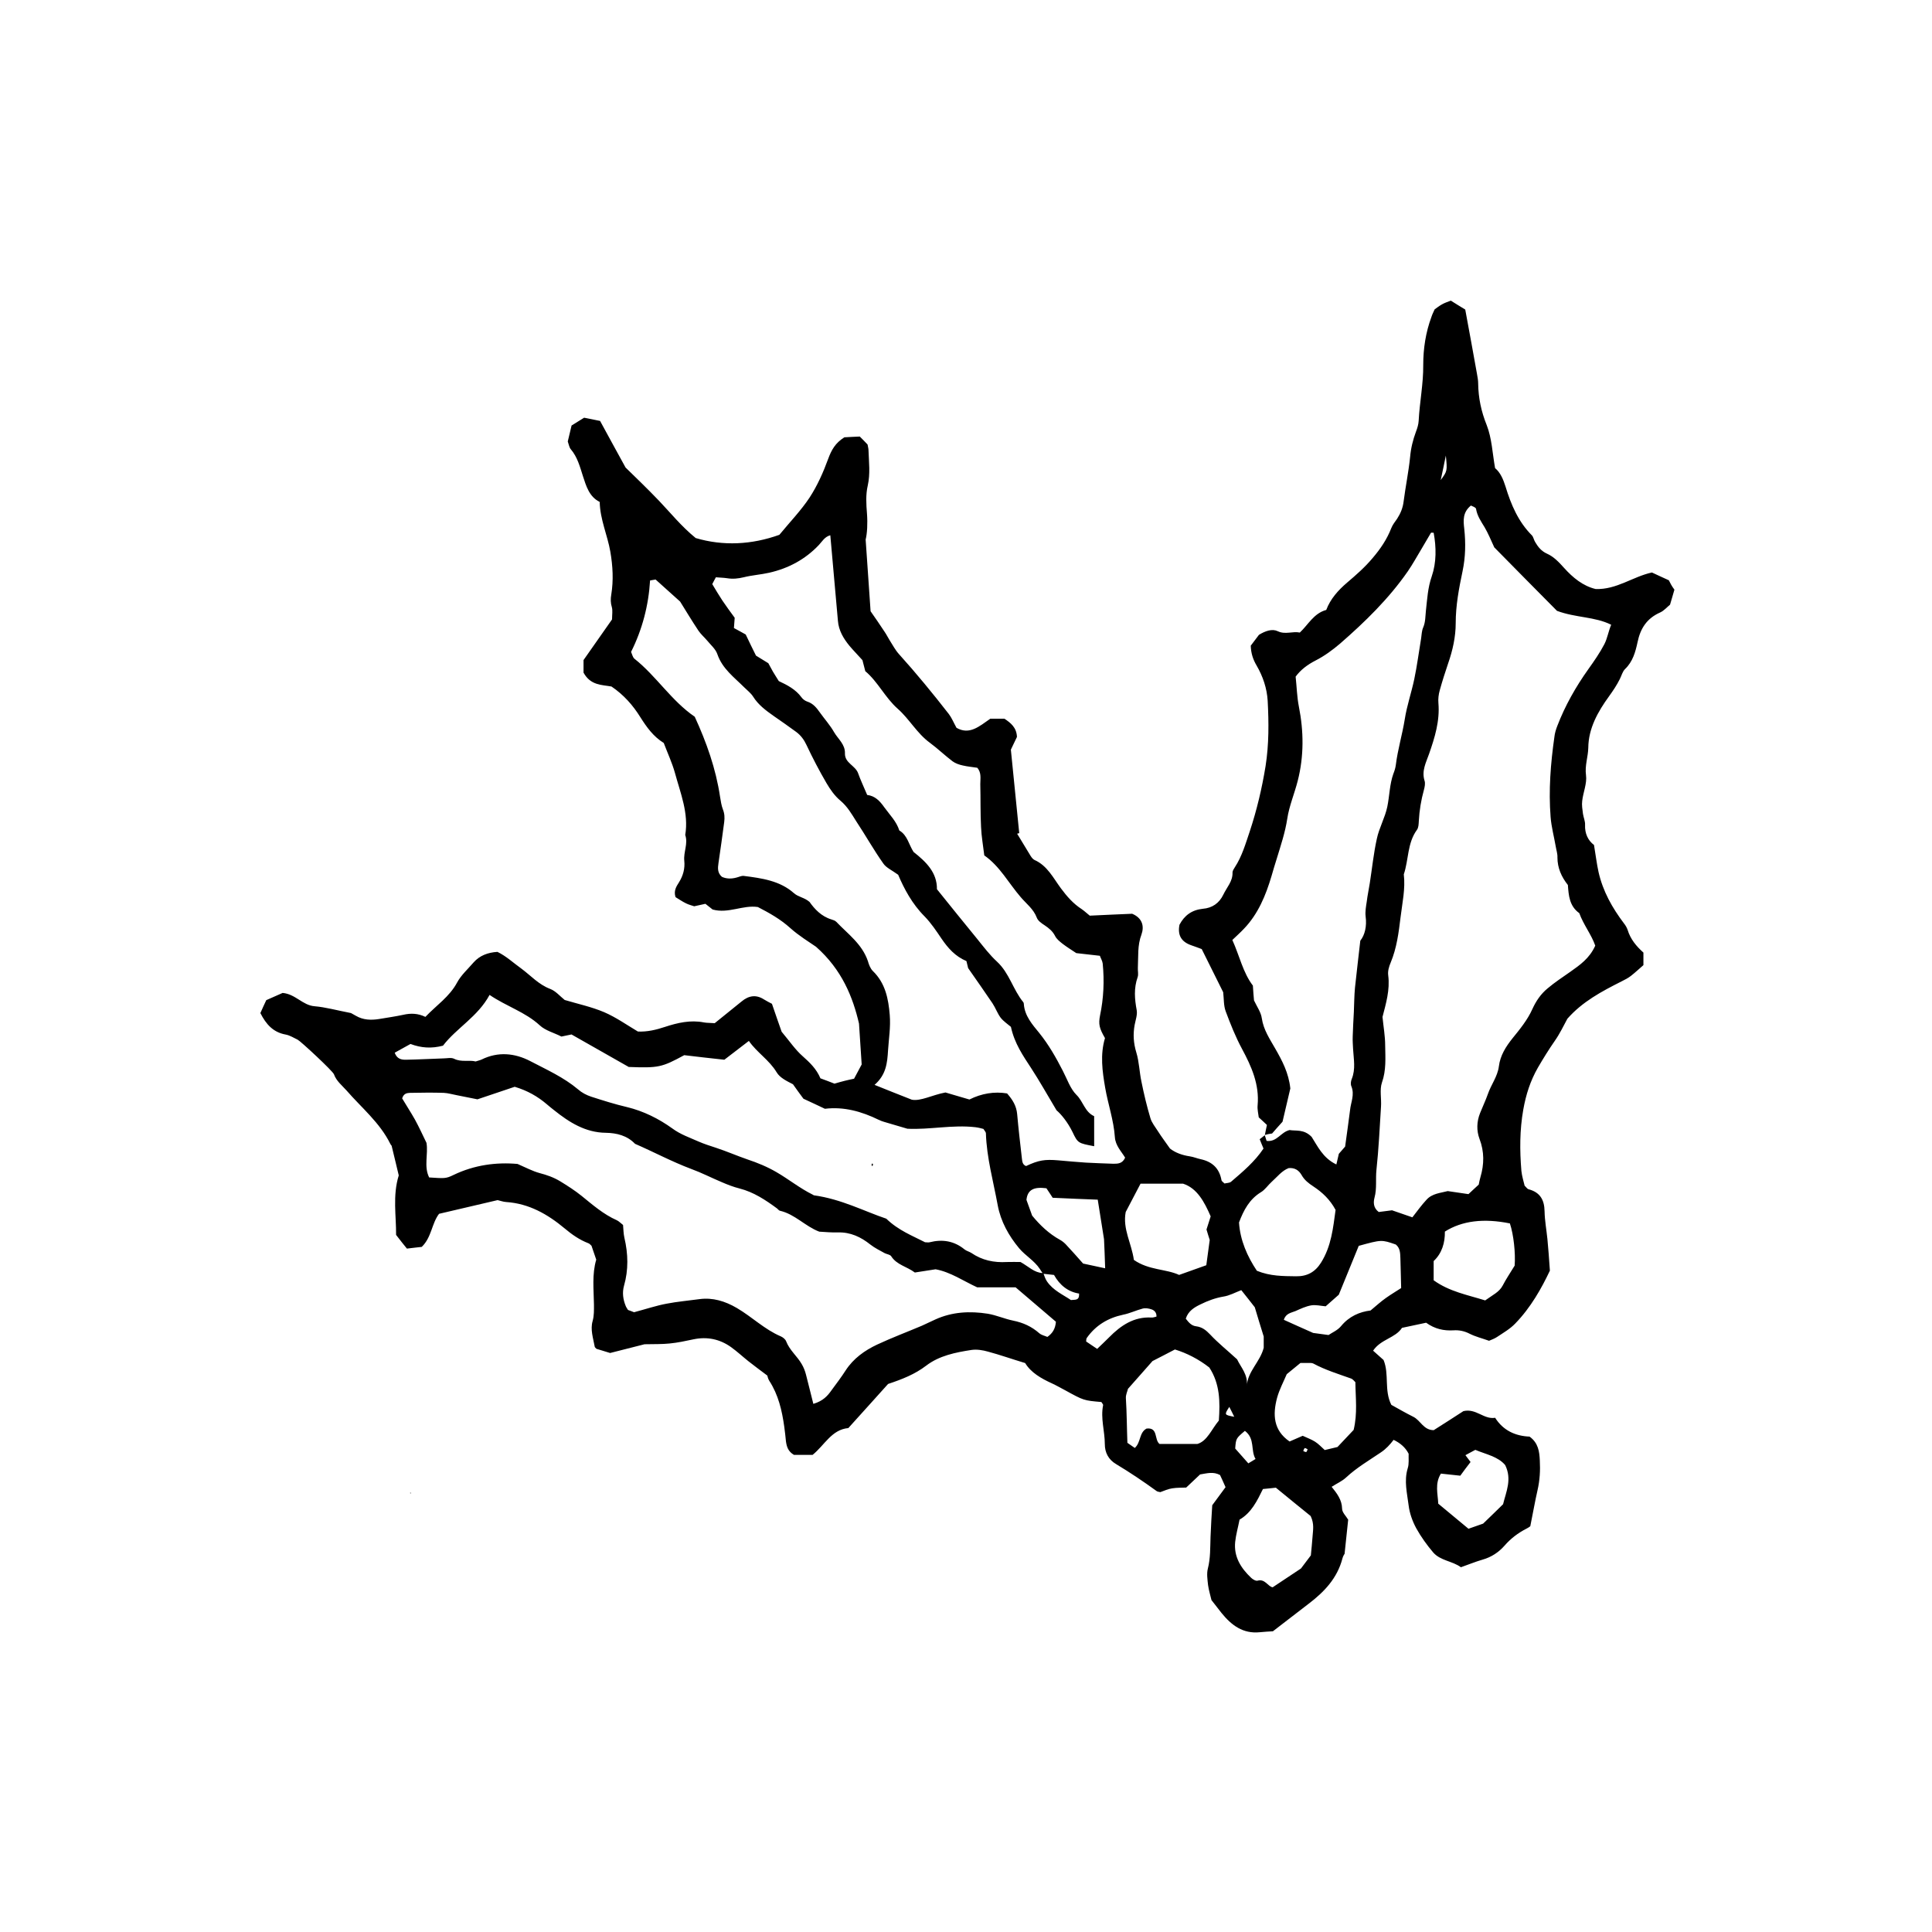 <?xml version="1.0" encoding="UTF-8"?>
<!-- The Best Svg Icon site in the world: iconSvg.co, Visit us! https://iconsvg.co -->
<svg fill="#000000" width="800px" height="800px" version="1.1" viewBox="144 144 512 512" xmlns="http://www.w3.org/2000/svg">
 <path d="m586.26 297.78c-1.512-0.707-3.023-1.359-4.484-2.066-5.09 1.109-9.371 4.586-14.914 4.383-3.375-0.805-6.047-3.023-8.363-5.594-1.359-1.512-2.719-2.973-4.535-3.777-1.461-0.656-2.367-1.762-3.125-3.074-0.352-0.555-0.453-1.309-0.855-1.762-3.629-3.629-5.543-8.16-7.004-12.949-0.605-1.914-1.359-3.727-2.769-4.887-0.707-3.981-0.855-7.91-2.215-11.387-1.461-3.629-2.215-7.203-2.266-11.035 0-0.805-0.152-1.664-0.301-2.469-1.008-5.691-2.066-11.387-3.125-17.129-1.309-0.805-2.57-1.562-3.828-2.367-0.906 0.352-1.664 0.605-2.367 1.008-0.707 0.402-1.359 0.906-1.914 1.309-0.352 0.805-0.656 1.359-0.855 2.016-1.512 4.082-2.168 8.363-2.168 12.695 0.051 4.988-0.957 9.875-1.211 14.812-0.051 0.957-0.352 1.965-0.707 2.871-0.805 2.168-1.359 4.383-1.562 6.75-0.402 3.93-1.211 7.809-1.715 11.738-0.203 1.715-0.805 3.176-1.715 4.586-0.555 0.805-1.211 1.613-1.562 2.519-1.16 2.973-2.871 5.492-4.938 7.91-2.066 2.469-4.383 4.484-6.75 6.5-2.418 2.066-4.434 4.332-5.543 7.254-3.324 0.906-4.785 3.93-7.004 5.996-1.914-0.402-3.828 0.605-5.844-0.352-1.461-0.707-3.273-0.102-4.988 0.957-0.656 0.855-1.461 1.914-2.168 2.871 0.051 2.016 0.605 3.68 1.562 5.289 1.664 2.871 2.719 5.996 2.922 9.32 0.301 5.742 0.352 11.488-0.555 17.281-0.957 5.894-2.316 11.637-4.18 17.281-1.109 3.273-2.066 6.648-3.981 9.574-0.25 0.402-0.605 0.906-0.605 1.359 0.102 2.316-1.512 3.93-2.418 5.844-1.109 2.316-2.973 3.578-5.441 3.777-2.922 0.301-4.887 1.762-6.195 4.231-0.555 2.769 0.504 4.535 3.125 5.441 0.906 0.301 1.812 0.656 2.769 1.008 1.965 3.93 3.879 7.758 5.691 11.438 0.203 1.812 0.102 3.527 0.656 5.039 1.258 3.375 2.621 6.801 4.332 9.977 2.519 4.684 4.637 9.422 4.133 14.965-0.102 1.109 0.203 2.266 0.301 3.176 0.906 0.855 1.613 1.461 2.168 2.016-0.25 1.109-0.402 1.914-0.555 2.719-0.453 0.352-0.906 0.707-1.359 1.059 0.352 0.906 0.656 1.664 1.008 2.469-2.316 3.477-5.492 6.144-8.613 8.816-0.453 0.352-1.211 0.301-1.715 0.453-0.402-0.402-0.754-0.605-0.805-0.855-0.555-3.176-2.469-4.938-5.543-5.594-0.957-0.203-1.863-0.605-2.871-0.754-2.016-0.301-3.828-0.957-5.238-2.066-1.16-1.664-2.266-3.125-3.223-4.637-0.707-1.109-1.613-2.215-1.965-3.426-0.957-3.176-1.715-6.398-2.367-9.621-0.555-2.57-0.605-5.289-1.359-7.758s-0.906-4.836-0.453-7.305c0.25-1.309 0.754-2.672 0.555-3.879-0.555-2.973-0.805-5.844 0.25-8.816 0.25-0.754 0-1.664 0.051-2.469 0.152-2.973-0.152-5.894 0.957-8.816 0.754-2.117 0.301-4.332-2.469-5.492-3.477 0.152-7.254 0.301-11.234 0.504-0.605-0.453-1.309-1.16-2.117-1.715-2.266-1.461-3.93-3.375-5.543-5.543-2.016-2.719-3.578-5.996-7.004-7.508-0.402-0.203-0.754-0.656-1.008-1.059-1.211-1.965-2.367-3.93-3.578-5.894 0.203-0.051 0.352-0.102 0.555-0.152-0.707-7.203-1.461-14.461-2.215-22.117 0.453-0.906 1.059-2.266 1.613-3.375-0.102-2.519-1.664-3.727-3.324-4.836h-3.727c-2.973 2.066-5.543 4.383-8.969 2.418-0.754-1.359-1.258-2.621-2.016-3.629-4.231-5.441-8.613-10.781-13.25-15.922-0.957-1.059-1.664-2.418-2.469-3.68-0.453-0.707-0.805-1.461-1.258-2.117-1.258-1.914-2.57-3.828-3.777-5.543-0.402-6.195-0.855-12.141-1.309-18.992 0.402-1.613 0.555-4.231 0.352-6.902-0.203-2.469-0.352-5.039 0.203-7.406 0.707-3.176 0.301-6.195 0.203-9.32 0-0.504-0.152-0.957-0.25-1.562-0.605-0.656-1.309-1.359-2.066-2.117-1.512 0.051-2.973 0.152-4.082 0.203-2.418 1.512-3.426 3.375-4.281 5.691-1.309 3.578-2.871 7.106-4.938 10.277-2.266 3.426-5.188 6.449-8.012 9.875-7.305 2.621-14.863 3.023-22.168 0.855-3.828-3.125-6.602-6.602-9.672-9.824-3.176-3.324-6.551-6.551-8.918-8.867-2.672-4.887-4.734-8.613-6.75-12.344-1.562-0.301-2.82-0.605-4.231-0.855-1.109 0.707-2.215 1.359-3.324 2.066-0.352 1.562-0.707 2.973-1.008 4.231 0.301 0.855 0.402 1.613 0.805 2.066 1.762 2.066 2.418 4.637 3.223 7.152 0.855 2.621 1.664 5.441 4.434 6.801 0.102 4.684 2.066 8.816 2.82 13.199 0.656 3.828 0.855 7.559 0.25 11.336-0.203 1.16-0.203 2.215 0.152 3.375 0.25 0.906 0.051 1.965 0.051 3.223-2.316 3.324-4.785 6.801-7.559 10.781v3.324c1.863 3.426 4.887 3.223 7.406 3.68 3.273 2.215 5.691 4.988 7.609 8.062 1.715 2.719 3.477 5.188 6.246 6.902 1.008 2.672 2.215 5.238 2.973 7.961 1.461 5.391 3.68 10.68 2.719 16.426 0.805 2.316-0.504 4.535-0.25 6.852 0.203 2.016-0.301 3.93-1.41 5.691-0.707 1.109-1.461 2.266-0.906 3.93 0.855 0.504 1.762 1.16 2.82 1.664 0.707 0.352 1.562 0.555 2.117 0.754 1.16-0.25 2.117-0.453 2.973-0.656 0.754 0.605 1.41 1.109 1.914 1.512 4.18 1.16 8.012-1.258 11.992-0.656 3.023 1.562 5.996 3.223 8.613 5.594 2.316 2.066 4.988 3.68 6.801 4.938 6.902 6.098 9.773 13.402 11.387 20.355 0.25 4.031 0.453 7.152 0.707 10.832-0.504 0.906-1.258 2.367-2.016 3.777-0.906 0.203-1.715 0.352-2.469 0.555-0.957 0.25-1.914 0.504-2.719 0.754-1.41-0.555-2.621-1.008-3.727-1.41-1.059-2.519-2.82-4.18-4.684-5.844-1.965-1.715-3.477-3.981-5.594-6.5-0.707-1.965-1.613-4.637-2.57-7.406-0.656-0.352-1.41-0.707-2.117-1.16-2.117-1.359-4.082-1.008-5.945 0.555-2.418 1.965-4.887 3.93-7.106 5.742-1.211-0.102-2.066-0.051-2.871-0.203-3.527-0.707-7.004 0.102-10.227 1.16-2.418 0.805-4.734 1.359-7.254 1.258-2.973-1.762-5.793-3.777-8.969-5.141-3.324-1.41-6.902-2.168-10.43-3.223-1.211-0.957-2.367-2.367-3.828-2.922-3.074-1.16-5.141-3.527-7.656-5.391-2.117-1.512-4.031-3.324-6.348-4.434-2.519 0.152-4.684 0.957-6.297 2.769-1.512 1.762-3.324 3.375-4.383 5.34-2.016 3.777-5.492 6.047-8.414 9.117-1.965-0.957-3.879-1.008-5.844-0.555-2.117 0.453-4.231 0.754-6.348 1.109-2.168 0.352-4.281 0.301-6.246-0.855-0.707-0.402-1.461-0.805-1.258-0.707-3.879-0.754-6.75-1.562-9.672-1.812-3.176-0.25-5.039-3.223-8.465-3.527-1.211 0.555-2.719 1.211-4.332 1.914-0.555 1.211-1.109 2.367-1.562 3.426 1.512 2.973 3.375 5.09 6.699 5.691 1.109 0.203 2.117 0.855 3.176 1.359 0.805 0.402 9.32 8.312 9.621 9.168 0.656 1.812 2.117 2.922 3.324 4.281 3.981 4.586 8.816 8.516 11.586 14.105 0.203 0.453 0.605 0.754 0.352 0.453 0.754 3.176 1.359 5.543 1.914 7.961-1.664 5.34-0.656 10.781-0.707 15.77 1.211 1.562 2.117 2.719 2.871 3.629 1.762-0.203 2.871-0.352 3.93-0.453 2.621-2.519 2.621-6.195 4.586-8.766 5.141-1.211 10.277-2.418 15.516-3.629 0.707 0.152 1.461 0.453 2.266 0.504 6.047 0.402 10.984 3.223 15.516 7.004 1.914 1.613 3.93 3.023 6.297 3.93 0.301 0.102 0.504 0.402 0.805 0.656 0.402 1.211 0.805 2.418 1.258 3.68-1.16 3.93-0.656 7.961-0.605 11.891 0 1.512 0.051 2.922-0.352 4.383-0.656 2.266 0.152 4.535 0.555 6.801 0 0.152 0.203 0.25 0.453 0.555 1.211 0.352 2.621 0.805 3.629 1.109 3.578-0.906 6.75-1.715 9.117-2.316 2.719-0.051 4.684 0 6.648-0.203 2.117-0.203 4.231-0.656 6.348-1.109 3.629-0.754 6.953-0.051 9.926 2.066 1.613 1.16 3.074 2.519 4.586 3.727 1.512 1.211 3.125 2.367 5.039 3.828 0.051 0.152 0.152 0.805 0.504 1.359 2.418 3.727 3.375 7.859 3.981 12.191 0.203 1.309 0.301 2.621 0.453 3.93 0.203 1.359 0.555 2.621 2.117 3.527h4.938c3.223-2.621 5.039-6.699 9.473-7.106 3.629-4.031 7.203-7.961 10.531-11.688 3.777-1.258 7.106-2.57 10.078-4.836 3.477-2.672 7.809-3.527 12.043-4.18 1.41-0.203 2.973 0.051 4.383 0.453 3.176 0.855 6.297 1.965 9.824 3.023 1.512 2.519 4.231 4.082 7.106 5.391 1.211 0.555 2.316 1.211 3.477 1.812 4.938 2.719 4.938 2.719 9.621 3.125 0.152 0.301 0.504 0.605 0.453 0.855-0.707 3.477 0.453 6.852 0.453 10.277 0 2.266 0.957 4.133 3.023 5.34 3.68 2.215 7.203 4.586 10.68 7.106 0.25 0.203 0.605 0.203 1.008 0.301 1.008-0.352 2.066-0.855 3.176-1.008 1.258-0.203 2.621-0.152 3.68-0.203 1.41-1.359 2.621-2.469 3.68-3.477 1.863-0.301 3.477-0.805 5.289 0.152 0.402 0.906 0.906 1.914 1.461 3.223-1.059 1.41-2.117 2.871-3.527 4.785-0.152 2.519-0.352 5.441-0.453 8.414-0.102 2.82 0 5.594-0.707 8.363-0.352 1.359-0.102 2.922 0.051 4.383 0.203 1.461 0.656 2.871 0.906 3.981 1.059 1.309 1.812 2.367 2.672 3.426 2.621 3.223 5.644 5.543 10.125 5.09 1.16-0.102 2.316-0.203 3.477-0.25 3.176-2.418 6.246-4.836 9.422-7.254 4.18-3.176 7.656-6.801 9.02-12.09 0.152-0.605 0.555-1.211 0.555-1.16 0.352-3.477 0.656-6.246 0.957-9.07-0.555-0.957-1.613-1.914-1.613-2.922-0.051-2.367-1.359-4.031-2.769-5.793 1.41-0.906 2.82-1.512 3.879-2.519 2.769-2.57 6.047-4.484 9.168-6.602 1.359-0.906 2.418-2.066 3.375-3.324 1.664 0.805 3.074 1.914 3.981 3.68-0.051 1.258 0.152 2.672-0.25 3.879-1.008 3.324-0.152 6.602 0.25 9.824 0.25 2.066 1.008 4.18 2.016 6.047 1.258 2.266 2.82 4.434 4.484 6.398 1.914 2.215 5.09 2.266 7.356 3.93 2.016-0.707 3.828-1.461 5.742-2.016 2.316-0.656 4.231-1.914 5.793-3.68 1.664-1.914 3.578-3.375 5.844-4.535 0.605-0.301 1.109-0.707 1.008-0.656 0.754-3.727 1.258-6.648 1.914-9.523 0.605-2.621 0.754-5.238 0.605-7.91-0.102-2.316-0.402-4.637-2.719-6.297-3.68-0.152-6.953-1.562-9.117-4.988-3.023 0.504-5.039-2.57-8.414-1.762-2.469 1.613-5.238 3.375-7.859 5.039-2.719 0-3.477-2.57-5.391-3.527-2.016-1.008-4.031-2.168-5.844-3.176-1.965-3.879-0.504-8.113-2.066-11.891-0.906-0.805-1.863-1.664-2.769-2.469 2.066-3.074 5.894-3.324 7.656-6.047 2.367-0.504 4.434-0.957 6.398-1.359 2.316 1.664 4.684 2.168 7.254 2.016 1.512-0.102 2.922 0.203 4.281 0.906 1.613 0.805 3.324 1.211 5.141 1.863 0.656-0.301 1.461-0.555 2.117-1.008 1.664-1.109 3.426-2.117 4.785-3.527 4.18-4.281 7.055-9.473 9.219-14.055-0.25-3.426-0.402-5.894-0.656-8.363-0.25-2.469-0.707-4.887-0.754-7.356-0.051-3.074-1.211-5.039-4.231-5.844-0.301-0.051-0.504-0.402-1.059-0.957-0.25-1.059-0.707-2.519-0.855-3.93-0.453-5.441-0.453-10.832 0.504-16.223 0.707-3.981 1.863-7.609 3.879-11.133 1.41-2.418 2.871-4.785 4.484-7.106 1.309-1.863 2.316-3.981 3.324-5.844 3.981-4.535 9.117-7.254 14.309-9.875 0.906-0.453 1.812-0.906 2.57-1.512 1.16-0.906 2.215-1.914 3.273-2.82v-3.324c-1.863-1.664-3.426-3.527-4.18-5.996-0.203-0.605-0.555-1.211-0.957-1.715-3.125-4.133-5.594-8.516-6.75-13.602-0.504-2.266-0.754-4.535-1.211-7.203-1.562-1.16-2.469-3.023-2.367-5.34 0.051-0.957-0.402-1.914-0.555-2.922-0.152-1.16-0.352-2.316-0.203-3.426 0.25-2.266 1.309-4.637 1.008-6.801-0.352-2.57 0.555-4.836 0.605-7.305 0.051-5.141 2.57-9.574 5.492-13.602 1.059-1.461 2.066-2.973 2.871-4.586 0.453-0.906 0.707-1.965 1.359-2.621 2.066-1.965 2.769-4.535 3.324-7.106 0.754-3.68 2.469-6.348 5.996-7.91 1.008-0.453 1.812-1.41 2.621-2.066 0.402-1.41 0.805-2.672 1.16-3.981-0.773-1.027-1.125-1.785-1.477-2.488zm-60.406 236.74c1.762 0.203 3.324 0.352 5.141 0.555 0.855-1.211 1.715-2.316 2.719-3.629-0.656-0.855-0.957-1.258-1.359-1.812 0.855-0.453 1.664-0.906 2.621-1.41 2.871 1.211 5.996 1.762 7.91 4.031 1.863 3.777 0.25 7.055-0.555 10.379-1.613 1.613-3.273 3.176-5.289 5.141-0.906 0.301-2.266 0.805-3.879 1.359-2.621-2.168-5.238-4.332-8.012-6.648-0.105-2.574-0.961-5.293 0.703-7.965zm1.309-269.79c0.402 4.082 0.402 4.082-1.359 6.5 0.555-2.519 0.957-4.535 1.359-6.5zm-46.047 179.66c0.754-0.855 1.613-1.863 2.769-3.125 0.656-2.871 1.41-6.047 2.066-8.816-0.453-4.18-2.168-7.356-3.981-10.531-1.461-2.57-3.125-4.988-3.578-8.062-0.203-1.562-1.258-3.023-2.066-4.734-0.102-1.059-0.203-2.367-0.301-3.93-2.621-3.426-3.527-7.859-5.441-12.09 1.008-0.957 2.066-1.914 3.074-2.973 3.777-3.93 5.793-8.867 7.305-13.957 0.453-1.562 0.906-3.125 1.41-4.684 1.059-3.477 2.215-6.902 2.769-10.531 0.504-3.375 1.914-6.648 2.769-10.027 1.664-6.5 1.613-13.098 0.301-19.699-0.504-2.57-0.555-5.188-0.855-7.91 1.359-1.863 3.223-3.223 5.289-4.281 2.367-1.211 4.484-2.769 6.5-4.484 6.648-5.793 12.898-11.891 17.938-19.145 1.309-1.914 2.418-3.93 3.629-5.945 0.855-1.41 1.664-2.871 2.519-4.281 0.051-0.051 0.301 0 0.707 0 0.707 3.879 0.754 7.859-0.504 11.539-1.059 3.023-1.211 6.098-1.562 9.219-0.152 1.461-0.102 2.922-0.707 4.332-0.402 0.906-0.402 1.914-0.555 2.922-0.605 3.578-1.059 7.203-1.812 10.781s-1.965 7.055-2.519 10.629c-0.656 4.082-1.863 8.012-2.367 12.09-0.102 0.805-0.352 1.613-0.656 2.367-1.008 2.82-1.008 5.844-1.613 8.766-0.605 2.871-2.168 5.594-2.769 8.465-0.855 3.879-1.258 7.859-1.863 11.738-0.25 1.613-0.605 3.223-0.805 4.887-0.203 1.309-0.453 2.672-0.301 3.93 0.352 2.621-0.203 4.938-1.41 6.449-0.504 4.586-1.008 8.516-1.41 12.445-0.203 2.117-0.203 4.281-0.301 6.449-0.102 2.168-0.25 4.281-0.301 6.449-0.051 1.16 0.051 2.316 0.102 3.426 0.152 2.621 0.707 5.238-0.352 7.859-0.25 0.555-0.352 1.41-0.102 1.965 0.906 2.215-0.152 4.231-0.352 6.297-0.352 2.922-0.805 5.894-1.309 9.672-0.152 0.152-0.906 1.059-1.664 1.914-0.203 0.855-0.402 1.715-0.656 2.82-3.629-1.715-5.039-4.988-6.551-7.305-2.066-2.117-4.18-1.512-5.844-1.812-2.367 0.555-3.324 3.223-6.098 2.871-0.152-0.453-0.301-1.008-0.504-1.562 0.598-0.191 1.203-0.293 1.961-0.395zm-2.973 15.57c1.109-0.656 1.863-1.863 2.871-2.769 1.461-1.309 2.672-2.922 4.484-3.629 1.664-0.152 2.719 0.605 3.426 1.812 0.754 1.359 1.863 2.215 3.176 3.074 2.367 1.562 4.383 3.477 5.844 6.195-0.656 4.734-1.109 9.621-3.879 14.008-1.562 2.469-3.68 3.629-6.602 3.578-3.426-0.051-6.801 0-10.379-1.461-2.519-3.777-4.434-8.062-4.734-12.797 1.258-3.328 2.769-6.148 5.793-8.012zm-35.82 5.238c1.258-2.418 2.519-4.836 3.93-7.508h11.285c3.727 1.211 5.644 4.836 7.305 8.664-0.352 1.109-0.707 2.215-1.109 3.477 0.301 0.957 0.605 2.066 0.855 2.769-0.352 2.469-0.605 4.535-0.906 6.699-2.215 0.805-4.484 1.613-7.203 2.57-3.477-1.613-8.012-1.211-11.992-3.981-0.605-4.379-3.023-8.207-2.164-12.691zm-76.68-76.883c-0.301-0.352-0.855-0.504-1.309-0.656-2.672-0.805-4.484-2.769-5.793-4.637-1.41-1.211-2.922-1.258-4.133-2.316-3.727-3.324-8.566-3.981-13.352-4.586-0.605-0.051-1.258 0.301-1.914 0.453-1.309 0.352-2.621 0.352-3.828-0.203-1.211-1.059-1.109-2.316-0.906-3.68 0.555-3.578 1.008-7.203 1.512-10.832 0.152-1.16 0.102-2.266-0.352-3.375-0.402-1.059-0.555-2.215-0.754-3.375-1.109-7.406-3.578-14.359-6.699-21.16-6.195-4.231-10.176-10.781-15.973-15.367-0.453-0.352-0.605-1.16-0.906-1.812 2.973-5.945 4.637-12.293 5.039-18.941 0.656-0.102 1.109-0.203 1.461-0.25 2.066 1.863 4.031 3.629 6.5 5.844 1.359 2.168 3.074 5.039 4.887 7.758 0.656 0.957 1.562 1.715 2.316 2.621 0.957 1.16 2.215 2.215 2.672 3.578 1.309 3.828 4.434 6.098 7.106 8.766 0.805 0.805 1.762 1.512 2.367 2.469 1.359 2.168 3.324 3.629 5.391 5.09 2.016 1.41 4.082 2.82 6.047 4.281 1.211 0.906 2.066 2.066 2.719 3.477 1.613 3.426 3.375 6.801 5.289 10.078 1.008 1.715 2.168 3.375 3.68 4.637 1.863 1.562 2.973 3.527 4.18 5.441 2.469 3.727 4.637 7.609 7.203 11.234 0.754 1.109 2.266 1.762 3.93 2.973 1.562 3.68 3.68 7.707 7.004 11.035 1.715 1.762 3.125 3.879 4.484 5.894 1.715 2.519 3.629 4.684 6.602 5.945 0.203 0.855 0.402 1.613 0.453 1.863 2.367 3.375 4.434 6.348 6.449 9.32 0.805 1.211 1.309 2.672 2.168 3.828 0.805 1.008 1.965 1.762 2.719 2.418 0.957 4.434 3.223 7.656 5.391 10.984 2.168 3.324 4.082 6.75 6.699 11.133 1.258 1.059 2.973 3.176 4.231 5.742 1.41 2.973 1.512 2.973 5.742 3.777l-0.004-7.957c-2.519-1.16-2.871-3.879-4.684-5.644-1.664-1.664-2.469-4.18-3.629-6.398-1.812-3.527-3.727-6.902-6.246-10.027-1.812-2.215-3.879-4.535-4.082-7.707 0-0.152-0.051-0.352-0.152-0.453-2.719-3.324-3.68-7.707-6.953-10.73-1.914-1.762-3.527-3.879-5.188-5.945-3.578-4.332-7.055-8.715-10.73-13.25 0.051-4.434-2.871-7.254-6.195-9.875-1.258-1.914-1.613-4.434-3.777-5.691-0.754-2.418-2.57-4.18-3.981-6.144-1.211-1.715-2.469-3.023-4.535-3.273-0.906-2.168-1.762-3.93-2.418-5.793-0.754-2.016-3.527-2.672-3.477-5.188 0.102-2.418-1.812-3.828-2.871-5.644-1.059-1.863-2.519-3.477-3.777-5.238-0.855-1.211-1.762-2.367-3.324-2.871-0.605-0.203-1.211-0.656-1.562-1.16-1.512-2.066-3.727-3.223-5.996-4.281-0.555-0.855-1.059-1.715-1.562-2.519-0.402-0.707-0.805-1.461-1.211-2.215-0.957-0.605-1.965-1.211-3.273-2.016-0.855-1.715-1.863-3.777-2.719-5.594-1.109-0.605-2.066-1.16-3.125-1.715 0.102-1.16 0.152-2.117 0.203-2.719-1.211-1.664-2.266-3.074-3.273-4.586-0.906-1.359-1.762-2.82-2.672-4.332 0.301-0.555 0.555-1.109 0.957-1.812 1.059 0.102 2.016 0.102 2.973 0.25 1.512 0.25 2.922 0.102 4.383-0.25 2.215-0.555 4.586-0.707 6.801-1.211 5.09-1.16 9.523-3.527 13.148-7.356 0.855-0.906 1.512-2.168 3.023-2.57 0.656 7.609 1.359 15.113 2.016 22.672 0.203 2.57 1.461 4.684 3.074 6.648 1.059 1.258 2.215 2.418 3.426 3.777 0.203 0.855 0.453 1.762 0.754 2.922 3.324 2.769 5.238 7.004 8.613 9.977 3.074 2.719 5.09 6.5 8.465 8.969 2.117 1.562 3.981 3.375 6.047 4.938 0.754 0.555 1.762 0.906 2.719 1.109 1.258 0.301 2.57 0.402 3.828 0.605 1.16 1.309 0.805 2.871 0.805 4.332 0.102 3.777 0 7.609 0.203 11.387 0.102 2.469 0.555 4.938 0.855 7.508 4.133 2.871 6.449 7.356 9.672 11.082 1.461 1.715 3.375 3.125 4.231 5.391 0.301 0.855 1.258 1.512 2.117 2.066 1.109 0.754 2.066 1.512 2.719 2.769 0.402 0.855 1.258 1.512 2.016 2.117 1.059 0.805 2.168 1.512 3.629 2.469 1.762 0.203 3.879 0.453 6.246 0.707 0.203 0.605 0.656 1.309 0.754 2.066 0.453 4.586 0.25 9.168-0.707 13.754-0.453 2.316-0.203 3.375 1.309 5.996-1.309 4.383-0.707 8.766 0.051 13.148 0.754 4.383 2.266 8.613 2.57 13.098 0.152 2.266 1.762 3.828 2.719 5.441-0.707 1.562-1.863 1.613-3.074 1.613-2.418-0.102-4.887-0.152-7.305-0.301-2.469-0.152-4.938-0.402-7.356-0.605-3.578-0.301-5.188-0.051-8.516 1.512-0.957-0.352-1.008-1.211-1.109-2.016-0.453-3.93-0.906-7.859-1.258-11.789-0.203-2.117-1.16-3.727-2.672-5.441-3.375-0.555-6.75 0-9.977 1.613-2.168-0.656-4.383-1.258-6.348-1.863-3.527 0.656-6.551 2.367-8.918 1.914-3.828-1.512-6.648-2.621-9.875-3.93 3.074-2.672 3.375-5.793 3.578-9.168 0.203-3.125 0.707-6.144 0.453-9.32-0.352-4.332-1.16-8.465-4.484-11.688-0.656-0.656-1.059-1.715-1.309-2.621-1.551-4.543-5.281-7.164-8.352-10.391zm-117.04 34.664c1.359-0.754 2.769-1.512 4.18-2.316 2.82 1.059 5.543 1.258 8.613 0.453 3.578-4.684 9.219-7.656 12.344-13.453 4.535 3.074 9.473 4.535 13.301 8.062 1.512 1.41 3.777 1.965 5.742 2.973 0.805-0.152 1.613-0.352 2.672-0.555 5.09 2.871 10.379 5.894 15.164 8.613 7.91 0.301 8.766 0.102 14.711-3.125 3.273 0.402 6.902 0.805 10.629 1.211 2.117-1.613 4.18-3.223 6.5-4.988 2.117 3.074 5.391 5.039 7.356 8.312 0.855 1.461 2.672 2.316 4.332 3.176 0.855 1.211 1.715 2.418 2.769 3.828 0.855 0.402 1.863 0.855 2.922 1.359 0.906 0.402 1.762 0.855 2.769 1.309 5.039-0.605 9.723 0.707 14.258 2.922 0.906 0.453 1.863 0.656 2.82 0.957 1.562 0.453 3.125 0.906 4.785 1.41 5.894 0.301 11.941-1.109 18.035-0.402 0.805 0.102 1.562 0.301 2.117 0.453 0.352 0.555 0.656 0.855 0.656 1.16 0.203 6.5 1.965 12.695 3.125 19.043 0.805 4.332 2.922 8.113 5.691 11.438 1.664 1.965 4.031 3.273 5.492 5.492 0.203 0.352 0.453 0.707 0.707 1.059-2.215-0.102-3.68-1.715-5.844-2.922-1.008 0-2.316-0.051-3.629 0-3.426 0.203-6.551-0.453-9.422-2.418-0.555-0.352-1.258-0.504-1.762-0.906-2.769-2.266-5.844-2.769-9.27-1.914-0.301 0.102-0.656 0-1.211 0-3.324-1.715-7.055-3.125-10.277-6.246-5.844-1.965-11.891-5.188-19.195-6.195-0.102-0.051-0.203-0.102-0.352-0.203-3.375-1.664-6.348-4.082-9.574-5.945-2.418-1.41-4.988-2.469-7.707-3.375-2.769-0.957-5.543-2.168-8.312-3.074-1.562-0.504-3.125-1.008-4.637-1.664-2.367-1.059-4.785-1.863-6.953-3.477-3.578-2.57-7.609-4.586-11.992-5.644-3.223-0.754-6.398-1.762-9.523-2.769-1.211-0.402-2.469-1.059-3.426-1.914-3.828-3.223-8.363-5.238-12.695-7.508-4.082-2.117-8.516-2.57-12.898-0.402-0.453 0.203-0.957 0.301-1.562 0.504-1.762-0.453-3.777 0.25-5.691-0.707-0.805-0.402-1.914-0.102-2.922-0.102-3.324 0.102-6.602 0.301-9.926 0.352-1.148 0.004-2.309-0.195-2.91-1.859zm172.96 75.32c-0.656-0.301-1.512-0.453-2.117-0.957-2.066-1.812-4.281-2.82-7.004-3.375-2.215-0.453-4.332-1.41-6.648-1.812-4.785-0.754-9.473-0.504-13.906 1.512-1.211 0.555-2.367 1.109-3.578 1.664-3.93 1.664-7.961 3.176-11.84 4.988-3.324 1.562-6.297 3.68-8.363 6.852-1.16 1.812-2.469 3.527-3.727 5.238-1.059 1.512-2.266 2.871-4.836 3.629-0.707-2.769-1.309-5.289-1.965-7.809-0.25-0.957-0.605-1.863-1.109-2.719-1.211-2.117-3.223-3.68-4.133-6.047-0.203-0.555-0.855-1.059-1.41-1.309-4.281-1.812-7.609-5.141-11.637-7.508-3.176-1.863-6.449-2.82-9.875-2.367-2.922 0.402-5.894 0.656-8.766 1.211-2.719 0.504-5.391 1.41-8.613 2.266-0.301-0.102-1.008-0.402-1.613-0.605-0.301-0.504-0.504-0.754-0.605-1.059-0.707-1.715-0.957-3.527-0.453-5.34 1.211-4.231 1.109-8.465 0.102-12.746-0.25-1.109-0.25-2.266-0.352-3.375-0.605-0.453-1.109-1.008-1.664-1.258-3.527-1.562-6.398-4.082-9.32-6.449-1.812-1.461-3.727-2.672-5.691-3.879-1.762-1.059-3.527-1.664-5.441-2.168-1.863-0.504-3.629-1.461-5.844-2.418-5.594-0.504-11.438 0.25-16.977 2.922-2.066 1.008-2.418 0.906-6.449 0.656-1.461-2.922-0.203-6.144-0.707-9.168-1.008-2.066-1.965-4.18-3.074-6.195-1.109-1.965-2.367-3.879-3.375-5.594 0.453-1.41 1.359-1.41 2.117-1.461 2.973-0.051 5.945-0.102 8.918 0 1.109 0.051 2.266 0.402 3.375 0.605 1.762 0.352 3.578 0.707 5.543 1.109 3.273-1.109 6.699-2.266 9.875-3.324 3.375 1.008 6.098 2.57 8.516 4.637 0.656 0.555 1.258 1.059 1.914 1.562 4.031 3.223 8.312 5.945 13.754 5.996 2.82 0.051 5.594 0.707 7.707 2.922 4.988 2.168 9.773 4.734 14.863 6.648 2.769 1.008 5.391 2.367 8.16 3.527 1.512 0.656 3.074 1.258 4.684 1.664 3.727 0.957 6.852 3.023 9.926 5.289 0.25 0.203 0.504 0.555 0.754 0.605 3.981 0.906 6.699 4.133 10.43 5.543 1.664 0.102 3.324 0.25 4.938 0.203 3.324-0.102 6.098 1.211 8.613 3.223 1.16 0.906 2.519 1.562 3.777 2.266 0.555 0.301 1.461 0.352 1.762 0.855 1.461 2.266 4.082 2.672 6.246 4.281 1.715-0.25 3.477-0.555 5.492-0.855 3.93 0.707 7.406 3.125 11.035 4.785h10.176c3.223 2.769 6.953 5.945 10.68 9.117-0.148 1.75-0.801 3.012-2.262 4.019zm6.246-9.773c-2.168-1.461-4.734-2.57-6.348-4.938-0.402-0.605-0.656-1.309-0.906-2.016 0.906 0.102 1.812 0.203 2.769 0.301 1.512 2.719 3.727 4.484 6.648 4.938 0.102 1.965-1.105 1.562-2.164 1.715zm-1.41-14.812c-0.453-0.453-0.957-0.855-1.512-1.16-2.922-1.613-5.289-3.879-7.356-6.398-0.504-1.41-1.008-2.82-1.512-4.18 0.301-2.82 2.117-3.477 5.289-3.074 0.402 0.605 1.16 1.715 1.664 2.519 4.231 0.203 8.012 0.352 11.941 0.504 0.555 3.375 1.059 6.551 1.664 10.48 0.102 1.965 0.203 4.684 0.301 7.707-2.117-0.453-3.981-0.855-5.844-1.258-1.562-1.766-3.074-3.481-4.637-5.141zm11.535 24.684c-1.008 1.008-2.066 2.016-3.176 3.074-1.109-0.754-2.016-1.359-2.922-1.965 0.051-0.301 0-0.656 0.152-0.906 2.367-3.375 5.644-5.34 9.672-6.195 1.762-0.352 3.426-1.16 5.141-1.613 0.754-0.203 1.613-0.051 2.367 0.203 0.754 0.25 1.359 0.855 1.309 1.914-0.453 0.102-0.906 0.301-1.359 0.25-4.633-0.25-8.109 2.117-11.184 5.238zm29.07 22.07c-1.914 2.266-3.074 5.441-5.691 6.195h-10.027c-1.461-1.16-0.301-4.434-3.426-4.082-2.016 1.059-1.461 3.629-3.125 5.141-0.605-0.402-1.258-0.855-1.965-1.359-0.152-3.981-0.152-7.91-0.402-11.84-0.051-0.957 0.453-1.914 0.555-2.469 2.57-2.871 4.484-5.09 6.5-7.356 1.812-0.906 3.68-1.914 5.945-3.074 3.125 0.957 6.297 2.57 9.117 4.785 2.824 4.332 2.875 9.07 2.519 14.059zm-2.316-22.824c-1.109-1.16-2.117-1.965-3.727-2.168-1.258-0.152-1.965-1.059-2.719-2.016 0.656-2.066 2.316-3.023 3.879-3.777 1.914-0.957 3.981-1.715 6.047-2.066 1.664-0.25 3.074-1.059 4.785-1.715 1.309 1.664 2.621 3.273 3.578 4.535 0.805 2.672 1.461 4.887 2.367 7.758v2.973c-0.957 3.777-4.281 6.246-4.484 10.176 0.402-3.023-1.613-5.039-2.57-7.106-2.57-2.363-5.039-4.328-7.156-6.594zm12.043 33c-0.707 0.453-1.258 0.754-1.914 1.16-1.258-1.41-2.418-2.719-3.477-3.93 0.203-2.672 0.203-2.672 2.57-4.684 2.769 2.113 1.457 5.137 2.82 7.453zm-6.953-13.805c0.453 0.855 0.805 1.613 1.309 2.621-2.672-0.504-2.672-0.504-1.309-2.621zm22.066 34.309c-0.102 1.613-0.301 3.273-0.453 5.039-1.008 1.359-2.117 2.82-2.621 3.477-2.973 1.965-5.141 3.426-7.508 4.988-1.258-0.203-2.016-2.316-3.981-1.762-0.453 0.152-1.309-0.352-1.715-0.754-2.719-2.57-4.637-5.594-4.231-9.523 0.203-1.914 0.754-3.828 1.16-5.894 3.125-1.812 4.637-4.938 6.195-8.113 1.258-0.102 2.367-0.25 3.426-0.352 3.273 2.672 6.449 5.289 9.219 7.508 1.012 2.113 0.609 3.773 0.508 5.387zm-2.469-22.621c0.102-0.25 0.203-0.656 0.402-0.754 0.152-0.102 0.504 0.203 0.754 0.301-0.102 0.25-0.203 0.656-0.352 0.707-0.199 0.098-0.555-0.152-0.805-0.254zm13.352-5.59c-1.258 1.309-2.719 2.871-4.281 4.535-1.008 0.25-2.117 0.504-3.375 0.805-0.855-0.754-1.613-1.613-2.57-2.215-0.957-0.605-2.066-1.008-3.273-1.562-1.16 0.504-2.316 1.008-3.477 1.512-4.332-2.973-4.484-7.152-3.324-11.539 0.605-2.215 1.715-4.281 2.57-6.297 1.258-1.008 2.418-1.965 3.629-2.973h1.965c0.504 0 1.059-0.051 1.461 0.152 3.176 1.715 6.648 2.769 10.027 3.981 0.402 0.152 0.754 0.605 1.109 0.957 0.043 4.18 0.598 8.258-0.461 12.645zm8.562-34.965c-1.359 0.957-2.57 2.066-4.082 3.324-2.922 0.352-5.691 1.562-7.809 4.133-0.906 1.109-2.367 1.715-3.324 2.367-1.863-0.25-3.324-0.453-4.082-0.555-2.973-1.309-5.289-2.367-7.758-3.477 0.504-1.715 1.965-1.863 3.074-2.316 1.359-0.605 2.719-1.258 4.18-1.512 1.258-0.203 2.57 0.152 3.828 0.25 1.359-1.211 2.57-2.266 3.477-3.074 1.914-4.684 3.629-8.918 5.289-12.949 6.047-1.664 6.047-1.664 9.824-0.352 1.16 0.957 1.16 2.266 1.211 3.629 0.051 2.469 0.152 4.938 0.203 7.91-1.059 0.707-2.621 1.613-4.031 2.621zm34.109-8.566c-1.16 1.914-2.266 3.527-3.176 5.289-0.906 1.715-2.621 2.469-4.637 3.93-4.637-1.461-9.473-2.316-13.652-5.34v-5.09c2.215-2.066 3.023-4.887 2.973-7.809 4.535-2.871 10.277-3.578 17.23-2.168 1.008 3.027 1.512 7.914 1.262 11.188zm23.781-164.7c-1.211 2.316-2.719 4.484-4.231 6.602-3.375 4.734-6.195 9.723-8.262 15.113-0.352 0.906-0.656 1.914-0.754 2.871-1.008 7.055-1.562 14.105-1.008 21.211 0.203 2.621 0.906 5.188 1.359 7.809 0.152 0.957 0.504 1.965 0.453 2.922 0 2.769 1.059 5.141 2.769 7.305 0.203 2.769 0.402 5.594 3.023 7.457 1.109 3.074 3.223 5.691 4.231 8.613-1.512 3.375-4.082 5.141-6.648 6.953-2.016 1.41-4.082 2.769-5.996 4.383-1.762 1.461-3.023 3.273-4.031 5.492-1.258 2.82-3.273 5.289-5.238 7.707-1.812 2.266-3.273 4.586-3.629 7.457-0.352 2.719-2.066 4.836-2.922 7.356-0.605 1.715-1.41 3.375-2.066 5.039-0.906 2.266-0.957 4.637-0.152 6.801 1.309 3.426 1.258 6.75 0.25 10.176-0.203 0.656-0.301 1.258-0.453 1.965-0.855 0.754-1.664 1.562-2.719 2.519-1.715-0.25-3.477-0.504-5.492-0.805-1.863 0.504-4.133 0.605-5.644 2.316-1.309 1.41-2.469 3.023-3.727 4.637-1.914-0.656-3.629-1.258-5.391-1.863-1.211 0.152-2.469 0.301-3.527 0.453-1.512-1.16-1.41-2.672-1.109-3.828 0.656-2.418 0.25-4.887 0.504-7.305 0.605-5.594 0.855-11.184 1.211-16.777 0.152-2.168-0.402-4.484 0.25-6.398 1.16-3.273 0.906-6.551 0.855-9.824 0-2.469-0.453-4.938-0.707-7.559 0.906-3.527 2.016-7.152 1.512-11.035-0.152-1.109 0.203-2.316 0.656-3.375 1.613-3.879 2.117-7.91 2.621-12.043 0.453-3.777 1.309-7.508 0.855-11.336 1.309-3.879 0.906-8.262 3.477-11.789 0.453-0.605 0.453-1.562 0.504-2.367 0.152-2.82 0.605-5.543 1.359-8.262 0.203-0.754 0.402-1.715 0.152-2.418-0.805-2.621 0.402-4.785 1.211-7.106 1.512-4.332 2.871-8.715 2.469-13.453-0.102-1.109 0.051-2.316 0.352-3.375 0.656-2.367 1.41-4.734 2.215-7.106 1.211-3.477 2.016-7.055 2.016-10.68 0-4.684 0.855-9.219 1.812-13.754 0.805-3.828 0.855-7.508 0.453-11.285-0.25-2.168-0.453-4.332 1.762-6.144 0.402 0.203 1.258 0.453 1.359 0.855 0.301 1.863 1.309 3.324 2.266 4.887 0.906 1.562 1.613 3.223 2.57 5.34 5.391 5.492 11.184 11.336 16.625 16.828 5.039 1.863 10.027 1.512 14.359 3.68-0.75 1.766-1 3.578-1.805 5.141zm-316.34 225.1 0.051-0.25-0.25 0.102zm122.53-87.109c-0.051-0.152-0.102-0.25-0.152-0.402-0.102 0.102-0.203 0.203-0.25 0.352 0 0.102 0.102 0.25 0.152 0.402z"/>
</svg>